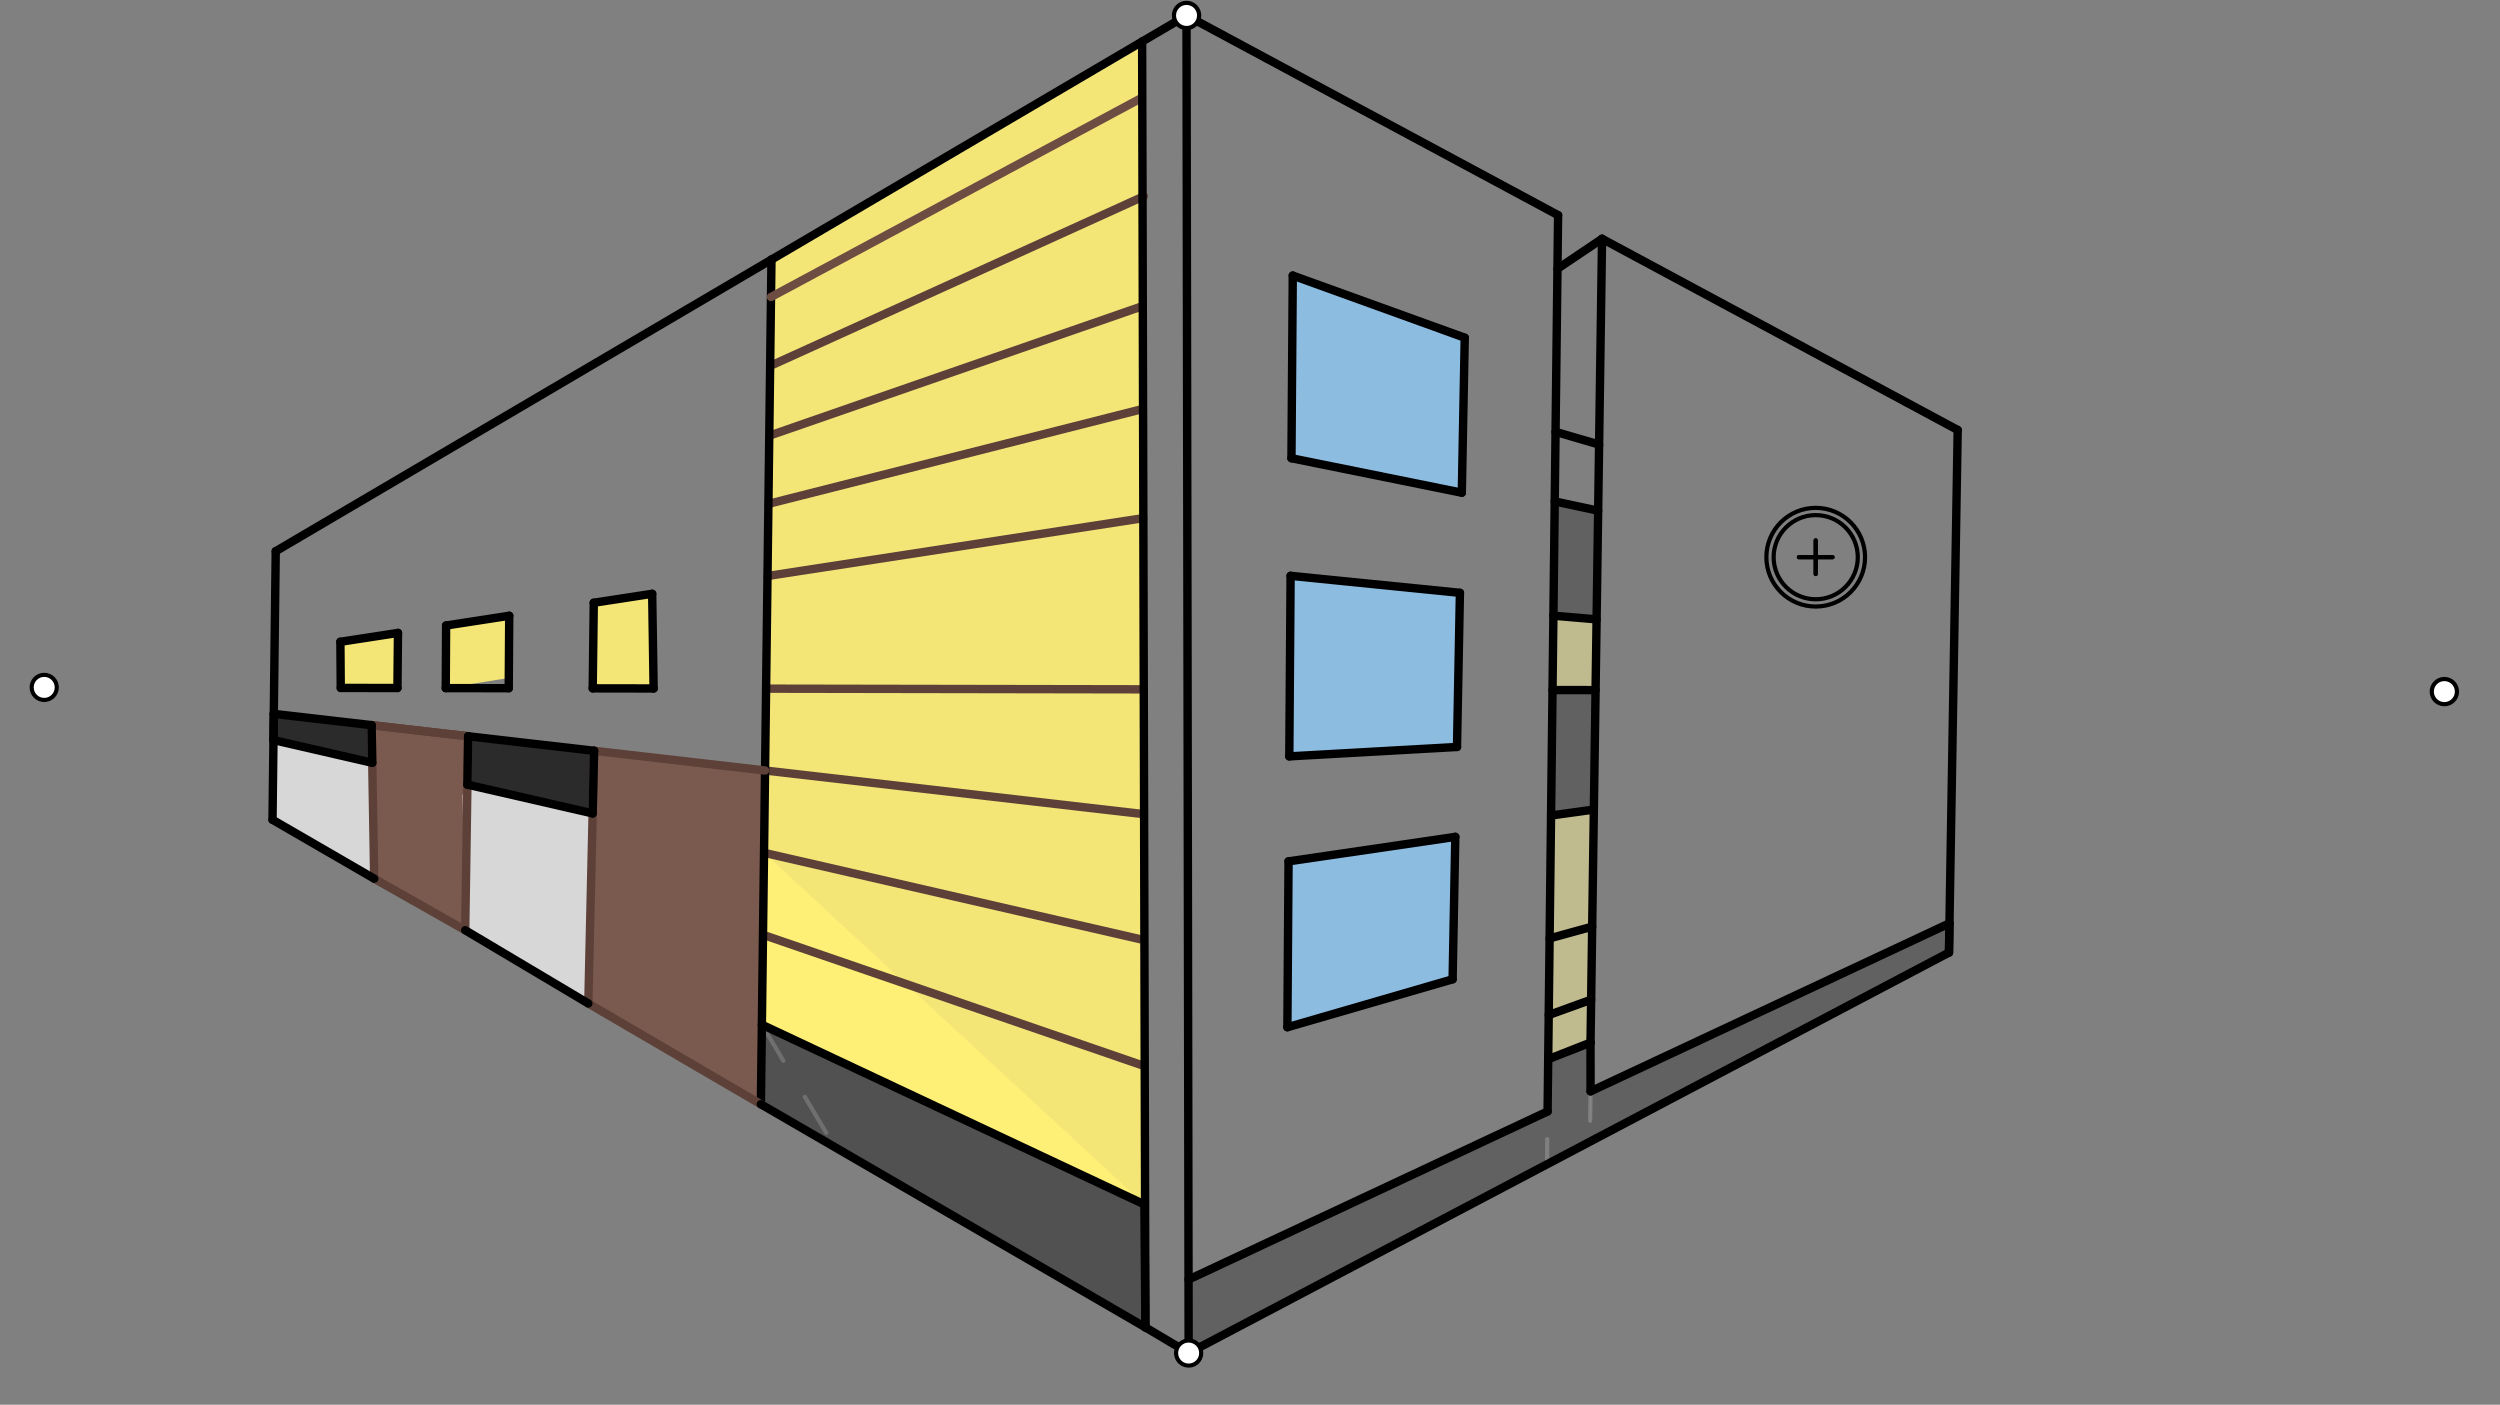 <svg xmlns="http://www.w3.org/2000/svg" class="svg--1it" height="100%" preserveAspectRatio="xMidYMid meet" viewBox="0 0 595.276 334.488" width="100%"><rect x="0" y="0" width="595.276" height="334.488" fill="#808080" stroke="none"/><defs><marker id="marker-arrow" markerHeight="16" markerUnits="userSpaceOnUse" markerWidth="24" orient="auto-start-reverse" refX="24" refY="4" viewBox="0 0 24 8"><path d="M 0 0 L 24 4 L 0 8 z" stroke="inherit"></path></marker></defs><g class="aux-layer--1FB"><g class="element--2qn"><line stroke="#BDBDBD" stroke-dasharray="10" stroke-linecap="round" stroke-width="1" x1="282.528" x2="283.028" y1="3.677" y2="322.177"></line></g><g class="element--2qn"><line stroke="#BDBDBD" stroke-dasharray="10" stroke-linecap="round" stroke-width="1" x1="466.148" x2="464.068" y1="102.384" y2="227.009"></line></g><g class="element--2qn"><line stroke="#BDBDBD" stroke-dasharray="10" stroke-linecap="round" stroke-width="1" x1="381.466" x2="378.561" y1="56.862" y2="272.266"></line></g><g class="element--2qn"><line stroke="#BDBDBD" stroke-dasharray="10" stroke-linecap="round" stroke-width="1" x1="370.997" x2="368.352" y1="51.235" y2="276.883"></line></g><g class="element--2qn"><line stroke="#BDBDBD" stroke-dasharray="10" stroke-linecap="round" stroke-width="1" x1="271.952" x2="272.73" y1="9.898" y2="316.058"></line></g><g class="element--2qn"><line stroke="#BDBDBD" stroke-dasharray="10" stroke-linecap="round" stroke-width="1" x1="183.696" x2="181.17" y1="61.813" y2="262.991"></line></g><g class="element--2qn"><line stroke="#BDBDBD" stroke-dasharray="10" stroke-linecap="round" stroke-width="1" x1="181.408" x2="198.284" y1="243.985" y2="272.329"></line></g><g class="element--2qn"><line stroke="#BDBDBD" stroke-dasharray="10" stroke-linecap="round" stroke-width="1" x1="106.222" x2="106.138" y1="148.939" y2="163.844"></line></g><g class="element--2qn"><line stroke="#BDBDBD" stroke-dasharray="10" stroke-linecap="round" stroke-width="1" x1="121.251" x2="121.135" y1="146.624" y2="163.871"></line></g><g class="element--2qn"><line stroke="#BDBDBD" stroke-dasharray="10" stroke-linecap="round" stroke-width="1" x1="141.383" x2="141.132" y1="143.524" y2="163.905"></line></g><g class="element--2qn"><line stroke="#BDBDBD" stroke-dasharray="10" stroke-linecap="round" stroke-width="1" x1="155.291" x2="155.633" y1="141.382" y2="163.931"></line></g><g class="element--2qn"><line stroke="#BDBDBD" stroke-dasharray="10" stroke-linecap="round" stroke-width="1" x1="94.763" x2="94.634" y1="150.704" y2="163.824"></line></g><g class="element--2qn"><line stroke="#BDBDBD" stroke-dasharray="10" stroke-linecap="round" stroke-width="1" x1="81.05" x2="81.137" y1="152.816" y2="163.801"></line></g><g class="element--2qn"><circle cx="283.028" cy="322.177" r="3" stroke="#BDBDBD" stroke-width="1" fill="#ffffff"></circle>}</g><g class="element--2qn"><circle cx="10.528" cy="163.677" r="3" stroke="#BDBDBD" stroke-width="1" fill="#ffffff"></circle>}</g></g><g class="main-layer--3Vd"><g class="element--2qn"><g fill="#424242" opacity="0.5"><path d="M 283 304.676 L 378.728 259.858 L 378.566 271.852 L 283.028 322.177 L 283 304.676 Z" stroke="none"></path></g></g><g class="element--2qn"><g fill="#424242" opacity="0.5"><path d="M 378.728 259.858 L 378.566 271.852 L 464.072 226.811 L 464.188 219.848 L 378.728 259.858 Z" stroke="none"></path></g></g><g class="element--2qn"><g fill="#424242" opacity="0.5"><path d="M 378.719 248.26 L 368.641 252.202 L 368.495 264.649 L 378.728 259.858 L 378.719 248.26 Z" stroke="none"></path></g></g><g class="element--2qn"><g fill="#424242" opacity="0.5"><path d="M 370.198 119.388 L 380.592 121.61 L 380.244 147.482 L 369.879 146.599 L 370.198 119.388 Z" stroke="none"></path></g></g><g class="element--2qn"><g fill="#424242" opacity="0.5"><path d="M 369.672 164.306 L 380.016 164.324 L 379.633 192.751 L 369.321 194.182 L 369.672 164.306 Z" stroke="none"></path></g></g><g class="element--2qn"><g fill="#FFF59D" opacity="0.5"><path d="M 369.879 146.599 L 380.244 147.482 L 380.016 164.324 L 369.672 164.306 L 369.879 146.599 Z" stroke="none"></path></g></g><g class="element--2qn"><g fill="#FFF59D" opacity="0.5"><path d="M 369.321 194.182 L 379.633 192.751 L 379.257 220.605 L 368.978 223.44 L 369.321 194.182 Z" stroke="none"></path></g></g><g class="element--2qn"><g fill="#FFF59D" opacity="0.5"><path d="M 368.978 223.44 L 379.257 220.605 L 378.719 248.26 L 368.641 252.202 L 368.978 223.44 Z" stroke="none"></path></g></g><g class="element--2qn"><g fill="#212121" opacity="0.5"><path d="M 181.408 243.985 L 272.503 286.796 L 272.73 316.058 L 181.171 262.932 L 181.171 262.932 L 181.408 243.985 Z" stroke="none"></path></g></g><g class="element--2qn"><g fill="#795548" opacity="0.9"><path d="M 141.458 178.769 L 182.168 183.462 L 181.171 262.932 L 140.083 238.939 L 142.135 179.371 Z" stroke="none"></path></g></g><g class="element--2qn"><g fill="#795548" opacity="0.9"><path d="M 88.486 172.663 L 111.469 175.312 L 110.773 221.497 L 89.1 209.217 L 88.486 172.663 Z" stroke="none"></path></g></g><g class="element--2qn"><g fill="#212121" opacity="0.9"><path d="M 65.19 169.978 L 88.486 172.663 L 88.363 181.507 L 65.116 176.219 L 65.19 169.978 Z" stroke="none"></path></g></g><g class="element--2qn"><g fill="#212121" opacity="0.9"><path d="M 111.469 175.312 L 141.458 178.769 L 141.117 193.68 L 111.295 186.829 L 111.469 175.312 Z" stroke="none"></path></g></g><g class="element--2qn"><g fill="#E0E0E0" opacity="0.9"><path d="M 111.295 186.829 L 141.117 193.68 L 140.083 238.939 L 110.773 221.497 L 110.135 189.371 Z" stroke="none"></path></g></g><g class="element--2qn"><g fill="#E0E0E0" opacity="0.9"><path d="M 65.116 176.219 L 88.363 181.507 L 89.1 209.217 L 64.889 195.192 L 65.116 176.219 Z" stroke="none"></path></g></g><g class="element--2qn"><g fill="#FFF176" opacity="0.9"><path d="M 81.05 152.816 L 94.763 150.704 L 94.634 163.824 L 81.137 163.801 L 81.05 152.816 Z" stroke="none"></path></g></g><g class="element--2qn"><g fill="#FFF176" opacity="0.9"><path d="M 106.222 148.939 L 121.251 146.624 L 121.151 161.419 L 106.138 163.844 L 106.222 148.939 Z" stroke="none"></path></g></g><g class="element--2qn"><g fill="#FFF176" opacity="0.9"><path d="M 141.383 143.524 L 155.291 141.386 L 155.633 163.931 L 141.132 163.905 L 141.383 143.524 Z" stroke="none"></path></g></g><g class="element--2qn"><g fill="#FFF176" opacity="0.9"><path d="M 181.922 203.055 L 272.503 286.796 L 181.408 243.985 L 181.922 203.055 Z" stroke="none"></path></g></g><g class="element--2qn"><g fill="#FFF176" opacity="0.9"><path d="M 183.696 61.813 L 271.952 9.898 L 272.503 286.796 L 181.408 243.985 L 183.696 61.813 Z" stroke="none"></path></g></g><g class="element--2qn"><g fill="#90CAF9" opacity="0.8"><path d="M 307.821 65.617 L 348.771 80.411 L 348.073 117.319 L 307.508 109.108 L 307.821 65.617 Z" stroke="none"></path></g></g><g class="element--2qn"><g fill="#90CAF9" opacity="0.8"><path d="M 307.306 137.11 L 347.622 141.156 L 346.927 177.861 L 306.996 180.101 L 307.306 137.11 Z" stroke="none"></path></g></g><g class="element--2qn"><g fill="#90CAF9" opacity="0.8"><path d="M 306.816 205.099 L 346.522 199.267 L 345.881 233.182 L 345.881 233.182 L 306.54 244.595 L 306.816 205.099 Z" stroke="none"></path></g></g><g class="element--2qn"><line stroke="#000000" stroke-dasharray="none" stroke-linecap="round" stroke-width="1" x1="381.466" x2="378.728" y1="56.862" y2="259.858"></line></g><g class="element--2qn"><line stroke="#000000" stroke-dasharray="none" stroke-linecap="round" stroke-width="1" x1="370.997" x2="368.495" y1="51.235" y2="264.649"></line></g><g class="element--2qn"><line stroke="#000000" stroke-dasharray="none" stroke-linecap="round" stroke-width="1" x1="378.728" x2="464.188" y1="259.858" y2="219.848"></line></g><g class="element--2qn"><line stroke="#000000" stroke-dasharray="none" stroke-linecap="round" stroke-width="1" x1="464.188" x2="466.148" y1="219.848" y2="102.384"></line></g><g class="element--2qn"><line stroke="#000000" stroke-dasharray="none" stroke-linecap="round" stroke-width="1" x1="466.148" x2="381.466" y1="102.384" y2="56.862"></line></g><g class="element--2qn"><line stroke="#000000" stroke-dasharray="none" stroke-linecap="round" stroke-width="1" x1="370.997" x2="282.528" y1="51.235" y2="3.677"></line></g><g class="element--2qn"><line stroke="#000000" stroke-dasharray="none" stroke-linecap="round" stroke-width="1" x1="282.528" x2="283.028" y1="3.677" y2="322.177"></line></g><g class="element--2qn"><line stroke="#000000" stroke-dasharray="none" stroke-linecap="round" stroke-width="1" x1="283.028" x2="368.352" y1="322.177" y2="276.883"></line></g><g class="element--2qn"><line stroke="#000000" stroke-dasharray="none" stroke-linecap="round" stroke-width="1" x1="378.566" x2="464.072" y1="271.852" y2="226.811"></line></g><g class="element--2qn"><line stroke="#000000" stroke-dasharray="none" stroke-linecap="round" stroke-width="1" x1="283" x2="368.495" y1="304.676" y2="264.649"></line></g><g class="element--2qn"><line stroke="#000000" stroke-dasharray="none" stroke-linecap="round" stroke-width="1" x1="368.641" x2="378.719" y1="252.202" y2="248.26"></line></g><g class="element--2qn"><line stroke="#000000" stroke-dasharray="none" stroke-linecap="round" stroke-width="1" x1="368.352" x2="378.566" y1="276.883" y2="271.852"></line></g><g class="element--2qn"><line stroke="#000000" stroke-dasharray="none" stroke-linecap="round" stroke-width="1" x1="464.072" x2="464.4" y1="226.811" y2="207.153"></line></g><g class="element--2qn"><line stroke="#000000" stroke-dasharray="none" stroke-linecap="round" stroke-width="1" x1="271.952" x2="272.73" y1="9.898" y2="316.058"></line></g><g class="element--2qn"><line stroke="#000000" stroke-dasharray="none" stroke-linecap="round" stroke-width="1" x1="272.73" x2="283.028" y1="316.058" y2="322.177"></line></g><g class="element--2qn"><line stroke="#000000" stroke-dasharray="none" stroke-linecap="round" stroke-width="1" x1="271.952" x2="282.528" y1="9.898" y2="3.677"></line></g><g class="element--2qn"><line stroke="#000000" stroke-dasharray="none" stroke-linecap="round" stroke-width="1" x1="183.696" x2="183.584" y1="61.813" y2="70.719"></line></g><g class="element--2qn"><line stroke="#000000" stroke-dasharray="none" stroke-linecap="round" stroke-width="1" x1="183.584" x2="271.969" y1="70.719" y2="23.243"></line></g><g class="element--2qn"><line stroke="#000000" stroke-dasharray="none" stroke-linecap="round" stroke-width="1" x1="271.952" x2="183.696" y1="9.898" y2="61.813"></line></g><g class="element--2qn"><line stroke="#000000" stroke-dasharray="none" stroke-linecap="round" stroke-width="1" x1="271.969" x2="271.952" y1="23.243" y2="9.898"></line></g><g class="element--2qn"><line stroke="#000000" stroke-dasharray="none" stroke-linecap="round" stroke-width="1" x1="183.696" x2="181.171" y1="61.813" y2="262.932"></line></g><g class="element--2qn"><line stroke="#000000" stroke-dasharray="none" stroke-linecap="round" stroke-width="1" x1="380.805" x2="370.392" y1="105.866" y2="102.823"></line></g><g class="element--2qn"><line stroke="#000000" stroke-dasharray="none" stroke-linecap="round" stroke-width="1" x1="370.198" x2="380.592" y1="119.388" y2="121.61"></line></g><g class="element--2qn"><line stroke="#000000" stroke-dasharray="none" stroke-linecap="round" stroke-width="1" x1="369.879" x2="380.244" y1="146.599" y2="147.482"></line></g><g class="element--2qn"><line stroke="#000000" stroke-dasharray="none" stroke-linecap="round" stroke-width="1" x1="369.672" x2="380.016" y1="164.306" y2="164.324"></line></g><g class="element--2qn"><line stroke="#000000" stroke-dasharray="none" stroke-linecap="round" stroke-width="1" x1="369.321" x2="379.633" y1="194.182" y2="192.751"></line></g><g class="element--2qn"><line stroke="#000000" stroke-dasharray="none" stroke-linecap="round" stroke-width="1" x1="368.978" x2="379.257" y1="223.44" y2="220.605"></line></g><g class="element--2qn"><line stroke="#000000" stroke-dasharray="none" stroke-linecap="round" stroke-width="1" x1="368.765" x2="379.023" y1="241.688" y2="237.983"></line></g><g class="element--2qn"><g class="center--1s5"><line x1="428.34" y1="132.674" x2="436.34" y2="132.674" stroke="#000000" stroke-width="1" stroke-linecap="round"></line><line x1="432.34" y1="128.674" x2="432.34" y2="136.674" stroke="#000000" stroke-width="1" stroke-linecap="round"></line><circle class="hit--230" cx="432.34" cy="132.674" r="4" stroke="none" fill="transparent"></circle></g><circle cx="432.34" cy="132.674" fill="none" r="10.019" stroke="#000000" stroke-dasharray="none" stroke-width="1"></circle></g><g class="element--2qn"><g class="center--1s5"><line x1="428.34" y1="132.674" x2="436.34" y2="132.674" stroke="#000000" stroke-width="1" stroke-linecap="round"></line><line x1="432.34" y1="128.674" x2="432.34" y2="136.674" stroke="#000000" stroke-width="1" stroke-linecap="round"></line><circle class="hit--230" cx="432.34" cy="132.674" r="4" stroke="none" fill="transparent"></circle></g><circle cx="432.34" cy="132.674" fill="none" r="11.748" stroke="#000000" stroke-dasharray="none" stroke-width="1"></circle></g><g class="element--2qn"><line stroke="#000000" stroke-dasharray="none" stroke-linecap="round" stroke-width="1" x1="181.408" x2="272.503" y1="243.985" y2="286.796"></line></g><g class="element--2qn"><line stroke="#000000" stroke-dasharray="none" stroke-linecap="round" stroke-width="2" x1="272.503" x2="181.408" y1="286.796" y2="243.985"></line></g><g class="element--2qn"><line stroke="#000000" stroke-dasharray="none" stroke-linecap="round" stroke-width="1" x1="183.696" x2="83.095" y1="61.813" y2="120.991"></line></g><g class="element--2qn"><line stroke="#000000" stroke-dasharray="none" stroke-linecap="round" stroke-width="1" x1="80.596" x2="181.171" y1="204.255" y2="262.932"></line></g><g class="element--2qn"><line stroke="#000000" stroke-dasharray="none" stroke-linecap="round" stroke-width="1" x1="181.171" x2="283.028" y1="262.932" y2="322.177"></line></g><g class="element--2qn"><line stroke="#000000" stroke-dasharray="none" stroke-linecap="round" stroke-width="1" x1="83.095" x2="65.653" y1="120.991" y2="131.251"></line></g><g class="element--2qn"><line stroke="#000000" stroke-dasharray="none" stroke-linecap="round" stroke-width="1" x1="65.653" x2="64.889" y1="131.251" y2="195.192"></line></g><g class="element--2qn"><line stroke="#000000" stroke-dasharray="none" stroke-linecap="round" stroke-width="1" x1="64.889" x2="80.596" y1="195.192" y2="204.255"></line></g><g class="element--2qn"><line stroke="#000000" stroke-dasharray="none" stroke-linecap="round" stroke-width="1" x1="141.383" x2="141.132" y1="143.524" y2="163.905"></line></g><g class="element--2qn"><line stroke="#000000" stroke-dasharray="none" stroke-linecap="round" stroke-width="1" x1="155.633" x2="141.132" y1="163.931" y2="163.905"></line></g><g class="element--2qn"><line stroke="#000000" stroke-dasharray="none" stroke-linecap="round" stroke-width="1" x1="155.633" x2="155.291" y1="163.931" y2="141.382"></line></g><g class="element--2qn"><line stroke="#000000" stroke-dasharray="none" stroke-linecap="round" stroke-width="1" x1="155.291" x2="141.383" y1="141.386" y2="143.524"></line></g><g class="element--2qn"><line stroke="#000000" stroke-dasharray="none" stroke-linecap="round" stroke-width="1" x1="121.251" x2="121.135" y1="146.624" y2="163.871"></line></g><g class="element--2qn"><line stroke="#000000" stroke-dasharray="none" stroke-linecap="round" stroke-width="1" x1="106.222" x2="121.251" y1="148.939" y2="146.624"></line></g><g class="element--2qn"><line stroke="#000000" stroke-dasharray="none" stroke-linecap="round" stroke-width="1" x1="106.222" x2="106.138" y1="148.939" y2="163.844"></line></g><g class="element--2qn"><line stroke="#000000" stroke-dasharray="none" stroke-linecap="round" stroke-width="1" x1="106.138" x2="121.135" y1="163.844" y2="163.871"></line></g><g class="element--2qn"><line stroke="#000000" stroke-dasharray="none" stroke-linecap="round" stroke-width="1" x1="94.763" x2="94.634" y1="150.704" y2="163.824"></line></g><g class="element--2qn"><line stroke="#000000" stroke-dasharray="none" stroke-linecap="round" stroke-width="1" x1="94.763" x2="81.05" y1="150.704" y2="152.816"></line></g><g class="element--2qn"><line stroke="#000000" stroke-dasharray="none" stroke-linecap="round" stroke-width="1" x1="81.137" x2="81.05" y1="163.801" y2="152.816"></line></g><g class="element--2qn"><line stroke="#000000" stroke-dasharray="none" stroke-linecap="round" stroke-width="1" x1="81.137" x2="94.634" y1="163.801" y2="163.824"></line></g><g class="element--2qn"><line stroke="#000000" stroke-dasharray="none" stroke-linecap="round" stroke-width="1" x1="182.168" x2="65.19" y1="183.462" y2="169.978"></line></g><g class="element--2qn"><line stroke="#000000" stroke-dasharray="none" stroke-linecap="round" stroke-width="1" x1="88.486" x2="88.363" y1="172.663" y2="181.507"></line></g><g class="element--2qn"><line stroke="#000000" stroke-dasharray="none" stroke-linecap="round" stroke-width="1" x1="88.363" x2="65.116" y1="181.507" y2="176.219"></line></g><g class="element--2qn"><line stroke="#000000" stroke-dasharray="none" stroke-linecap="round" stroke-width="1" x1="88.363" x2="89.112" y1="181.507" y2="209.668"></line></g><g class="element--2qn"><line stroke="#000000" stroke-dasharray="none" stroke-linecap="round" stroke-width="1" x1="111.469" x2="110.773" y1="175.312" y2="221.497"></line></g><g class="element--2qn"><line stroke="#000000" stroke-dasharray="none" stroke-linecap="round" stroke-width="1" x1="141.458" x2="140.083" y1="178.769" y2="238.939"></line></g><g class="element--2qn"><line stroke="#000000" stroke-dasharray="none" stroke-linecap="round" stroke-width="1" x1="141.117" x2="111.295" y1="193.68" y2="186.829"></line></g><g class="element--2qn"><line stroke="#5D4037" stroke-dasharray="none" stroke-linecap="round" stroke-width="2" x1="183.378" x2="272.339" y1="87.133" y2="46.743"></line></g><g class="element--2qn"><line stroke="#5D4037" stroke-dasharray="none" stroke-linecap="round" stroke-width="2" x1="183.17" x2="272.067" y1="103.745" y2="72.885"></line></g><g class="element--2qn"><line stroke="#5D4037" stroke-dasharray="none" stroke-linecap="round" stroke-width="2" x1="272.061" x2="182.966" y1="97.394" y2="119.975"></line></g><g class="element--2qn"><line stroke="#5D4037" stroke-dasharray="none" stroke-linecap="round" stroke-width="2" x1="182.75" x2="272.238" y1="137.153" y2="123.371"></line></g><g class="element--2qn"><line stroke="#5D4037" stroke-dasharray="none" stroke-linecap="round" stroke-width="2" x1="272.344" x2="182.413" y1="164.135" y2="163.978"></line></g><g class="element--2qn"><line stroke="#5D4037" stroke-dasharray="none" stroke-linecap="round" stroke-width="2" x1="272.389" x2="182.168" y1="193.861" y2="183.462"></line></g><g class="element--2qn"><line stroke="#5D4037" stroke-dasharray="none" stroke-linecap="round" stroke-width="2" x1="272.381" x2="181.922" y1="223.838" y2="203.055"></line></g><g class="element--2qn"><line stroke="#5D4037" stroke-dasharray="none" stroke-linecap="round" stroke-width="2" x1="272.386" x2="181.677" y1="253.802" y2="222.582"></line></g><g class="element--2qn"><line stroke="#000000" stroke-dasharray="none" stroke-linecap="round" stroke-width="2" x1="183.696" x2="181.171" y1="61.813" y2="262.932"></line></g><g class="element--2qn"><line stroke="#5D4037" stroke-dasharray="none" stroke-linecap="round" stroke-width="2" x1="182.168" x2="141.458" y1="183.462" y2="178.769"></line></g><g class="element--2qn"><line stroke="#5D4037" stroke-dasharray="none" stroke-linecap="round" stroke-width="2" x1="111.469" x2="88.486" y1="175.312" y2="172.663"></line></g><g class="element--2qn"><line stroke="#5D4037" stroke-dasharray="none" stroke-linecap="round" stroke-width="2" x1="88.486" x2="89.1" y1="172.663" y2="209.217"></line></g><g class="element--2qn"><line stroke="#5D4037" stroke-dasharray="none" stroke-linecap="round" stroke-width="2" x1="111.469" x2="110.773" y1="175.312" y2="221.497"></line></g><g class="element--2qn"><line stroke="#5D4037" stroke-dasharray="none" stroke-linecap="round" stroke-width="2" x1="110.773" x2="89.1" y1="221.497" y2="209.217"></line></g><g class="element--2qn"><line stroke="#5D4037" stroke-dasharray="none" stroke-linecap="round" stroke-width="2" x1="111.469" x2="88.486" y1="175.312" y2="172.663"></line></g><g class="element--2qn"><line stroke="#5D4037" stroke-dasharray="none" stroke-linecap="round" stroke-width="2" x1="141.458" x2="140.083" y1="178.769" y2="238.939"></line></g><g class="element--2qn"><line stroke="#5D4037" stroke-dasharray="none" stroke-linecap="round" stroke-width="2" x1="140.083" x2="181.171" y1="238.939" y2="262.932"></line></g><g class="element--2qn"><line stroke="#000000" stroke-dasharray="none" stroke-linecap="round" stroke-width="2" x1="65.19" x2="65.116" y1="169.978" y2="176.219"></line></g><g class="element--2qn"><line stroke="#000000" stroke-dasharray="none" stroke-linecap="round" stroke-width="2" x1="88.486" x2="88.636" y1="172.663" y2="181.623"></line></g><g class="element--2qn"><line stroke="#000000" stroke-dasharray="none" stroke-linecap="round" stroke-width="2" x1="65.19" x2="88.486" y1="169.978" y2="172.663"></line></g><g class="element--2qn"><line stroke="#000000" stroke-dasharray="none" stroke-linecap="round" stroke-width="2" x1="88.636" x2="65.116" y1="181.623" y2="176.219"></line></g><g class="element--2qn"><line stroke="#000000" stroke-dasharray="none" stroke-linecap="round" stroke-width="2" x1="111.469" x2="141.458" y1="175.312" y2="178.769"></line></g><g class="element--2qn"><line stroke="#000000" stroke-dasharray="none" stroke-linecap="round" stroke-width="2" x1="141.117" x2="111.295" y1="193.68" y2="186.829"></line></g><g class="element--2qn"><line stroke="#000000" stroke-dasharray="none" stroke-linecap="round" stroke-width="2" x1="111.295" x2="111.469" y1="186.829" y2="175.312"></line></g><g class="element--2qn"><line stroke="#000000" stroke-dasharray="none" stroke-linecap="round" stroke-width="2" x1="141.117" x2="141.458" y1="193.68" y2="178.769"></line></g><g class="element--2qn"><line stroke="#6D4C41" stroke-dasharray="none" stroke-linecap="round" stroke-width="2" x1="183.584" x2="271.969" y1="70.719" y2="23.243"></line></g><g class="element--2qn"><line stroke="#000000" stroke-dasharray="none" stroke-linecap="round" stroke-width="2" x1="272.73" x2="181.171" y1="316.058" y2="262.932"></line></g><g class="element--2qn"><line stroke="#000000" stroke-dasharray="none" stroke-linecap="round" stroke-width="2" x1="272.73" x2="272.503" y1="316.058" y2="286.796"></line></g><g class="element--2qn"><line stroke="#000000" stroke-dasharray="none" stroke-linecap="round" stroke-width="2" x1="272.73" x2="271.952" y1="316.058" y2="9.898"></line></g><g class="element--2qn"><line stroke="#000000" stroke-dasharray="none" stroke-linecap="round" stroke-width="2" x1="271.952" x2="183.696" y1="9.898" y2="61.813"></line></g><g class="element--2qn"><line stroke="#000000" stroke-dasharray="none" stroke-linecap="round" stroke-width="2" x1="271.952" x2="282.528" y1="9.898" y2="3.677"></line></g><g class="element--2qn"><line stroke="#000000" stroke-dasharray="none" stroke-linecap="round" stroke-width="2" x1="282.518" x2="283.028" y1="3.683" y2="322.177"></line></g><g class="element--2qn"><line stroke="#000000" stroke-dasharray="none" stroke-linecap="round" stroke-width="2" x1="283.028" x2="272.73" y1="322.177" y2="316.058"></line></g><g class="element--2qn"><line stroke="#000000" stroke-dasharray="none" stroke-linecap="round" stroke-width="2" x1="283.028" x2="464.072" y1="322.177" y2="226.811"></line></g><g class="element--2qn"><line stroke="#000000" stroke-dasharray="none" stroke-linecap="round" stroke-width="2" x1="378.728" x2="464.188" y1="259.858" y2="219.848"></line></g><g class="element--2qn"><line stroke="#000000" stroke-dasharray="none" stroke-linecap="round" stroke-width="2" x1="464.188" x2="464.072" y1="219.848" y2="226.811"></line></g><g class="element--2qn"><line stroke="#000000" stroke-dasharray="none" stroke-linecap="round" stroke-width="2" x1="378.728" x2="378.719" y1="259.858" y2="248.26"></line></g><g class="element--2qn"><line stroke="#000000" stroke-dasharray="none" stroke-linecap="round" stroke-width="2" x1="368.641" x2="378.719" y1="252.202" y2="248.26"></line></g><g class="element--2qn"><line stroke="#000000" stroke-dasharray="none" stroke-linecap="round" stroke-width="2" x1="368.641" x2="368.495" y1="252.202" y2="264.649"></line></g><g class="element--2qn"><line stroke="#000000" stroke-dasharray="none" stroke-linecap="round" stroke-width="2" x1="368.495" x2="283" y1="264.649" y2="304.677"></line></g><g class="element--2qn"><line stroke="#000000" stroke-dasharray="none" stroke-linecap="round" stroke-width="2" x1="464.072" x2="466.148" y1="226.811" y2="102.384"></line></g><g class="element--2qn"><line stroke="#000000" stroke-dasharray="none" stroke-linecap="round" stroke-width="2" x1="466.148" x2="381.466" y1="102.384" y2="56.862"></line></g><g class="element--2qn"><line stroke="#000000" stroke-dasharray="none" stroke-linecap="round" stroke-width="2" x1="381.466" x2="378.719" y1="56.862" y2="248.26"></line></g><g class="element--2qn"><line stroke="#000000" stroke-dasharray="none" stroke-linecap="round" stroke-width="2" x1="368.641" x2="370.997" y1="252.202" y2="51.235"></line></g><g class="element--2qn"><line stroke="#000000" stroke-dasharray="none" stroke-linecap="round" stroke-width="2" x1="370.198" x2="380.537" y1="119.388" y2="121.598"></line></g><g class="element--2qn"><line stroke="#000000" stroke-dasharray="none" stroke-linecap="round" stroke-width="2" x1="380.763" x2="370.392" y1="105.854" y2="102.823"></line></g><g class="element--2qn"><line stroke="#000000" stroke-dasharray="none" stroke-linecap="round" stroke-width="2" x1="369.321" x2="379.515" y1="194.182" y2="192.768"></line></g><g class="element--2qn"><line stroke="#000000" stroke-dasharray="none" stroke-linecap="round" stroke-width="2" x1="379.924" x2="369.672" y1="164.323" y2="164.306"></line></g><g class="element--2qn"><line stroke="#000000" stroke-dasharray="none" stroke-linecap="round" stroke-width="2" x1="380.165" x2="369.879" y1="147.476" y2="146.599"></line></g><g class="element--2qn"><line stroke="#000000" stroke-dasharray="none" stroke-linecap="round" stroke-width="2" x1="379.115" x2="368.978" y1="220.644" y2="223.44"></line></g><g class="element--2qn"><line stroke="#000000" stroke-dasharray="none" stroke-linecap="round" stroke-width="2" x1="378.866" x2="368.765" y1="238.04" y2="241.688"></line></g><g class="element--2qn"><line stroke="#000000" stroke-dasharray="none" stroke-linecap="round" stroke-width="2" x1="65.653" x2="183.696" y1="131.251" y2="61.813"></line></g><g class="element--2qn"><line stroke="#000000" stroke-dasharray="none" stroke-linecap="round" stroke-width="2" x1="65.653" x2="64.889" y1="131.251" y2="195.192"></line></g><g class="element--2qn"><line stroke="#000000" stroke-dasharray="none" stroke-linecap="round" stroke-width="2" x1="64.889" x2="89.1" y1="195.192" y2="209.217"></line></g><g class="element--2qn"><line stroke="#000000" stroke-dasharray="none" stroke-linecap="round" stroke-width="2" x1="110.773" x2="140.083" y1="221.497" y2="238.939"></line></g><g class="element--2qn"><line stroke="#000000" stroke-dasharray="none" stroke-linecap="round" stroke-width="2" x1="381.466" x2="370.847" y1="56.862" y2="64"></line></g><g class="element--2qn"><line stroke="#000000" stroke-dasharray="none" stroke-linecap="round" stroke-width="2" x1="370.997" x2="282.518" y1="51.235" y2="3.683"></line></g><g class="element--2qn"><line stroke="#000000" stroke-dasharray="none" stroke-linecap="round" stroke-width="2" x1="141.383" x2="141.132" y1="143.524" y2="163.905"></line></g><g class="element--2qn"><line stroke="#000000" stroke-dasharray="none" stroke-linecap="round" stroke-width="2" x1="141.132" x2="155.633" y1="163.905" y2="163.931"></line></g><g class="element--2qn"><line stroke="#000000" stroke-dasharray="none" stroke-linecap="round" stroke-width="2" x1="155.633" x2="155.291" y1="163.931" y2="141.386"></line></g><g class="element--2qn"><line stroke="#000000" stroke-dasharray="none" stroke-linecap="round" stroke-width="2" x1="141.383" x2="155.291" y1="143.524" y2="141.386"></line></g><g class="element--2qn"><line stroke="#000000" stroke-dasharray="none" stroke-linecap="round" stroke-width="2" x1="106.222" x2="121.251" y1="148.939" y2="146.624"></line></g><g class="element--2qn"><line stroke="#000000" stroke-dasharray="none" stroke-linecap="round" stroke-width="2" x1="121.135" x2="121.251" y1="163.871" y2="146.624"></line></g><g class="element--2qn"><line stroke="#000000" stroke-dasharray="none" stroke-linecap="round" stroke-width="2" x1="121.135" x2="106.138" y1="163.871" y2="163.844"></line></g><g class="element--2qn"><line stroke="#000000" stroke-dasharray="none" stroke-linecap="round" stroke-width="2" x1="106.138" x2="106.222" y1="163.844" y2="148.939"></line></g><g class="element--2qn"><line stroke="#000000" stroke-dasharray="none" stroke-linecap="round" stroke-width="2" x1="81.05" x2="94.763" y1="152.816" y2="150.704"></line></g><g class="element--2qn"><line stroke="#000000" stroke-dasharray="none" stroke-linecap="round" stroke-width="2" x1="94.634" x2="94.763" y1="163.824" y2="150.704"></line></g><g class="element--2qn"><line stroke="#000000" stroke-dasharray="none" stroke-linecap="round" stroke-width="2" x1="81.05" x2="81.137" y1="152.816" y2="163.801"></line></g><g class="element--2qn"><line stroke="#000000" stroke-dasharray="none" stroke-linecap="round" stroke-width="2" x1="81.137" x2="94.634" y1="163.801" y2="163.824"></line></g><g class="element--2qn"><line stroke="#000000" stroke-dasharray="none" stroke-linecap="round" stroke-width="2" x1="307.821" x2="348.771" y1="65.617" y2="80.411"></line></g><g class="element--2qn"><line stroke="#000000" stroke-dasharray="none" stroke-linecap="round" stroke-width="2" x1="348.771" x2="348.073" y1="80.411" y2="117.319"></line></g><g class="element--2qn"><line stroke="#000000" stroke-dasharray="none" stroke-linecap="round" stroke-width="2" x1="348.073" x2="307.508" y1="117.319" y2="109.108"></line></g><g class="element--2qn"><line stroke="#000000" stroke-dasharray="none" stroke-linecap="round" stroke-width="2" x1="307.508" x2="307.821" y1="109.108" y2="65.617"></line></g><g class="element--2qn"><line stroke="#000000" stroke-dasharray="none" stroke-linecap="round" stroke-width="2" x1="307.306" x2="347.622" y1="137.11" y2="141.156"></line></g><g class="element--2qn"><line stroke="#000000" stroke-dasharray="none" stroke-linecap="round" stroke-width="2" x1="306.996" x2="346.927" y1="180.101" y2="177.861"></line></g><g class="element--2qn"><line stroke="#000000" stroke-dasharray="none" stroke-linecap="round" stroke-width="2" x1="346.927" x2="347.622" y1="177.861" y2="141.156"></line></g><g class="element--2qn"><line stroke="#000000" stroke-dasharray="none" stroke-linecap="round" stroke-width="2" x1="306.996" x2="307.306" y1="180.101" y2="137.11"></line></g><g class="element--2qn"><line stroke="#000000" stroke-dasharray="none" stroke-linecap="round" stroke-width="2" x1="306.54" x2="306.816" y1="244.595" y2="205.099"></line></g><g class="element--2qn"><line stroke="#000000" stroke-dasharray="none" stroke-linecap="round" stroke-width="2" x1="345.881" x2="346.522" y1="233.182" y2="199.267"></line></g><g class="element--2qn"><line stroke="#000000" stroke-dasharray="none" stroke-linecap="round" stroke-width="2" x1="346.522" x2="306.816" y1="199.267" y2="205.099"></line></g><g class="element--2qn"><line stroke="#000000" stroke-dasharray="none" stroke-linecap="round" stroke-width="2" x1="306.54" x2="345.881" y1="244.595" y2="233.182"></line></g><g class="element--2qn"><circle cx="282.528" cy="3.677" r="3" stroke="#000000" stroke-width="1" fill="#ffffff"></circle>}</g><g class="element--2qn"><circle cx="283.028" cy="322.177" r="3" stroke="#000000" stroke-width="1" fill="#ffffff"></circle>}</g><g class="element--2qn"><circle cx="10.528" cy="163.677" r="3" stroke="#000000" stroke-width="1" fill="#ffffff"></circle>}</g><g class="element--2qn"><circle cx="582.028" cy="164.677" r="3" stroke="#000000" stroke-width="1" fill="#ffffff"></circle>}</g></g><g class="snaps-layer--2PT"></g><g class="temp-layer--rAP"></g></svg>
